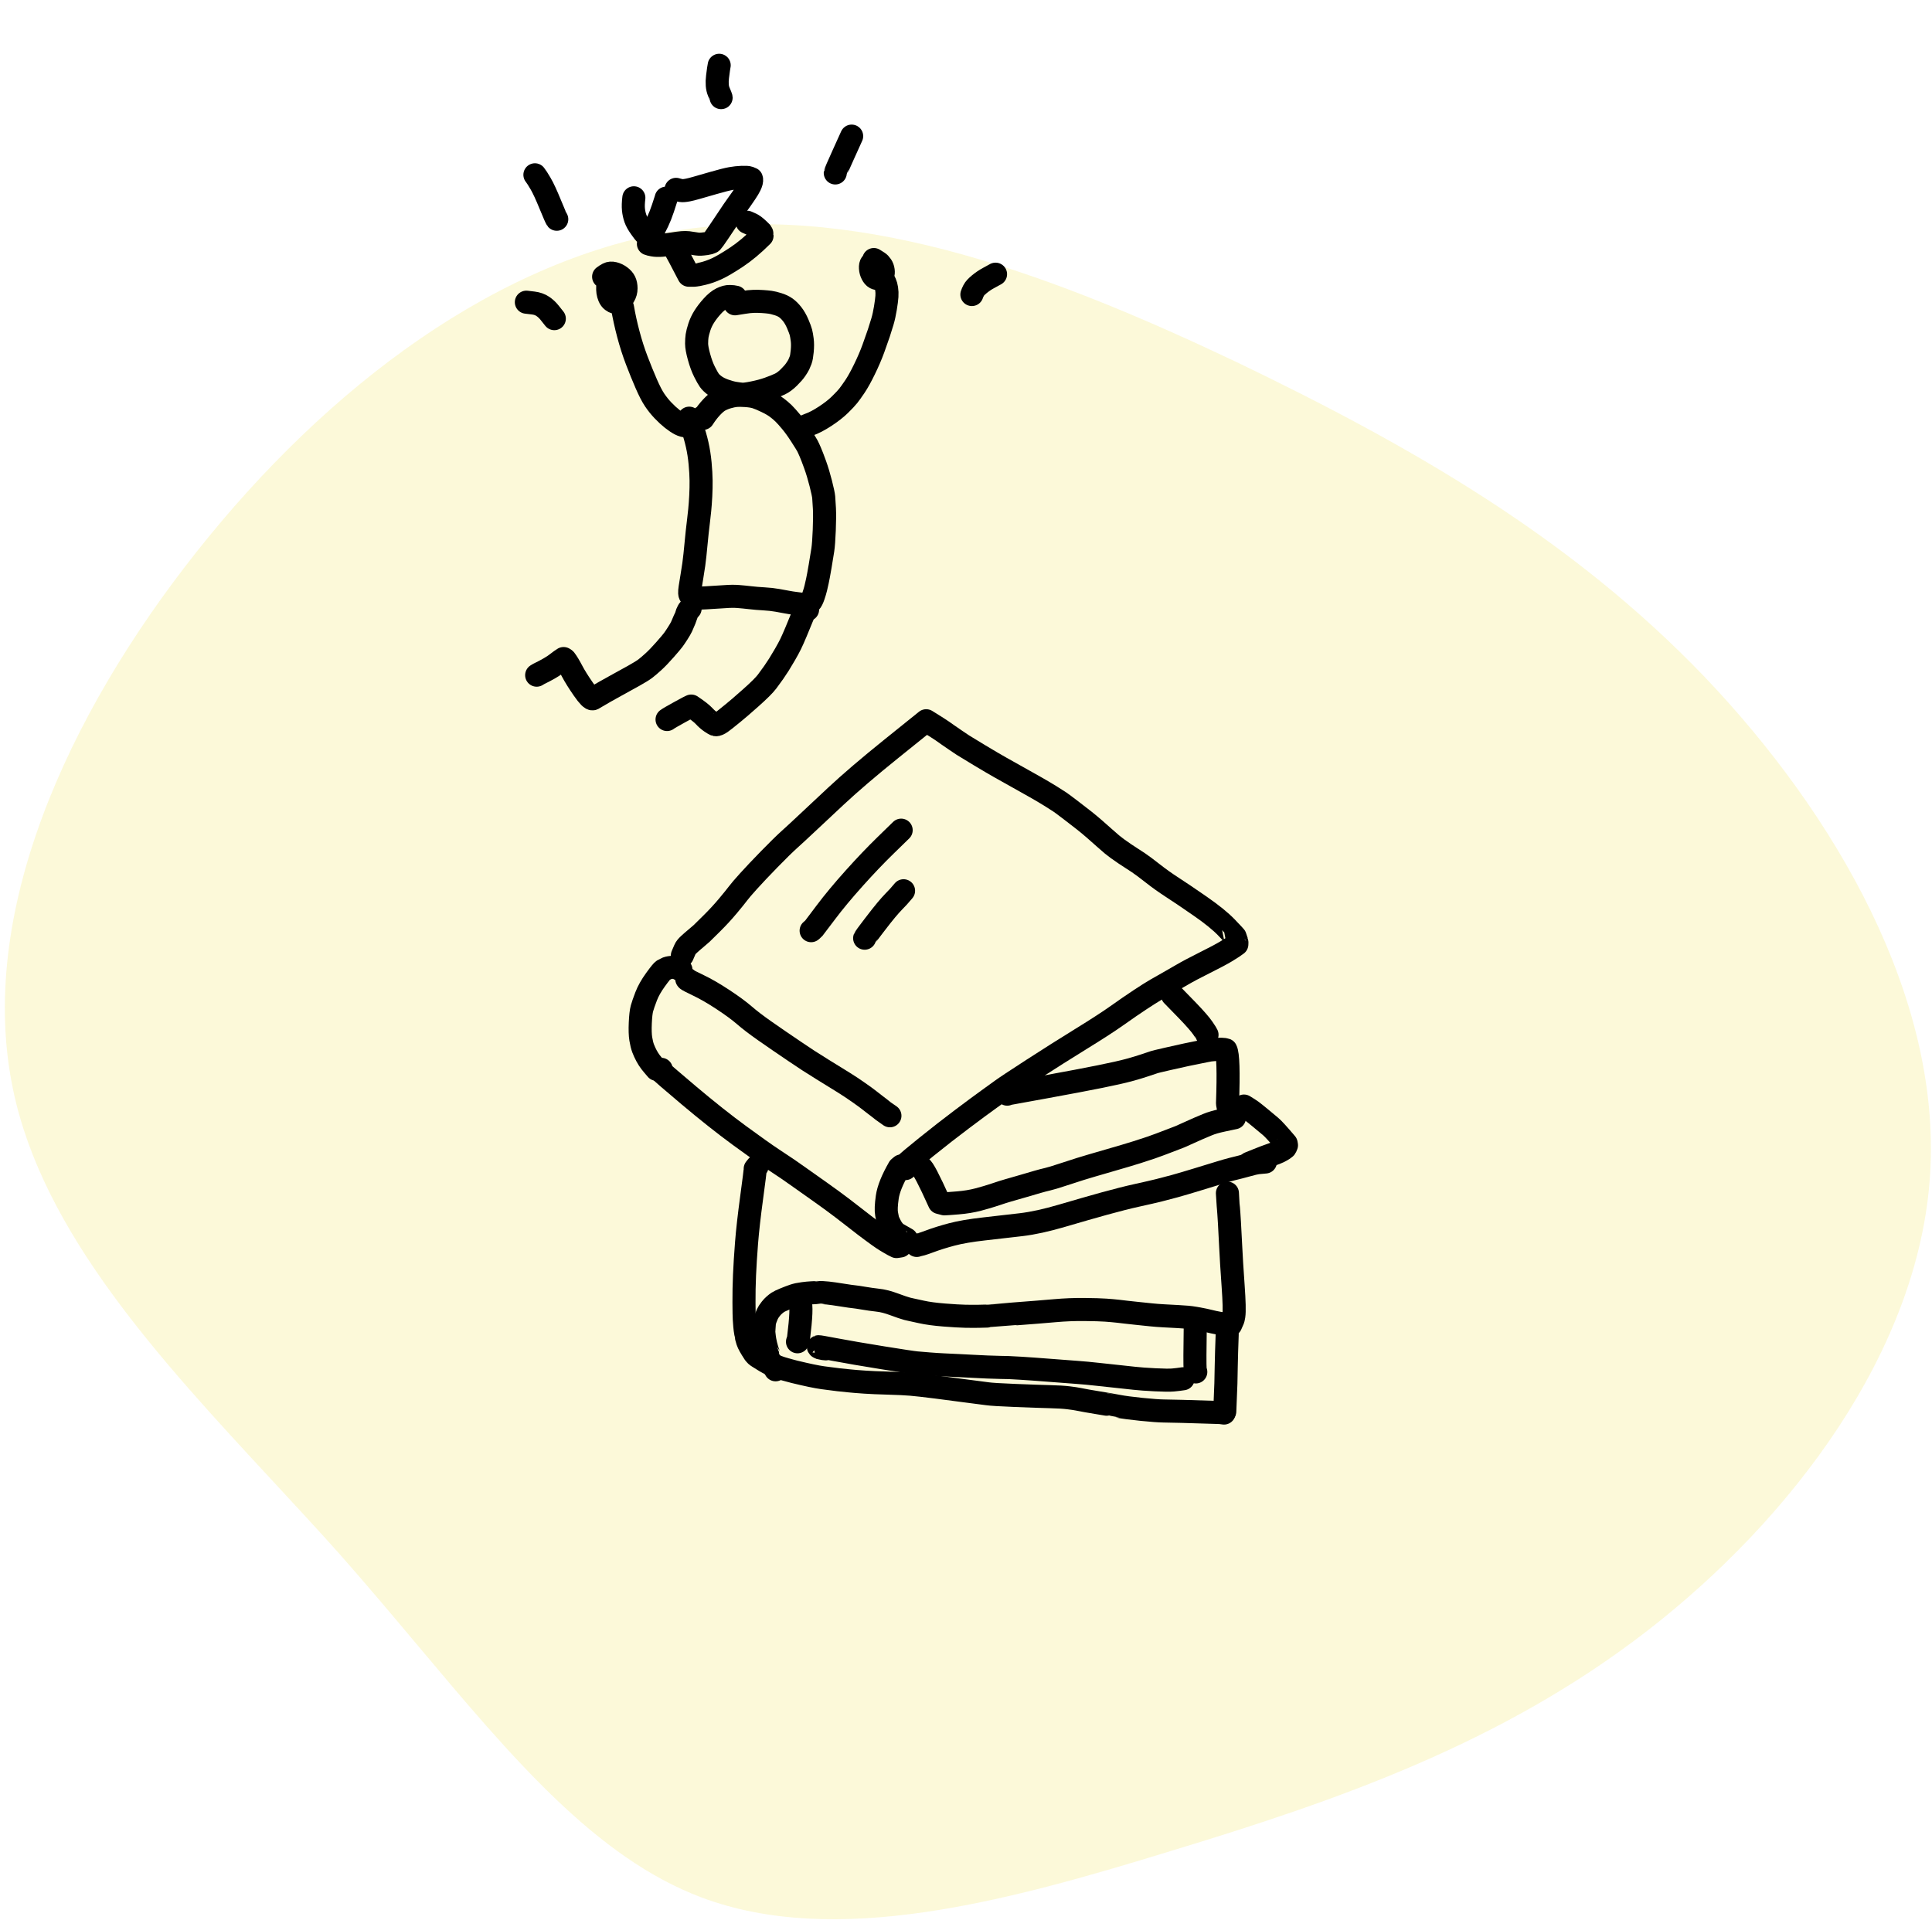 <svg fill="none" viewBox="0 0 335 333" xmlns="http://www.w3.org/2000/svg"><path clip-rule="evenodd" d="m47.33 256.9c3.935 4.247 7.845 8.467 11.603 12.678 4.706 5.327 9.177 10.652 13.518 15.821 16.366 19.491 30.877 36.771 49.124 43.656 23.27 8.776 52.768.792 81.55-8.068 28.965-8.794 57.279-18.649 82.437-38.104s47.226-48.694 49.107-79.2c1.947-30.688-16.361-62.461-39.154-86.346-22.975-23.952-50.503-39.834-81.13-54.558-30.51-14.476-64.186-27.611-96.004-22.94-31.818 4.672-61.595 27.216-84.264 55.826-22.668 28.61-38.162 63.103-31.861 93.245 5.152 24.904 25.43 46.789 45.074 67.99z" fill="#f0e442" fill-rule="evenodd" opacity=".2"/><g stroke="#000" stroke-linecap="round" stroke-linejoin="round" stroke-width="4"><path d="m157.011 202.668-.066-.328c.129-.348.212-.525.247-.531.123-.187 1.264-1.15 3.423-2.888s4.227-3.35 6.207-4.838c1.979-1.487 3.454-2.579 4.426-3.275.972-.697 1.782-1.283 2.43-1.758.648-.476 2.436-1.662 5.365-3.557s5.748-3.677 8.459-5.349c2.711-1.67 4.789-3.019 6.235-4.045 1.445-1.027 2.752-1.926 3.921-2.698 1.169-.773 2.102-1.362 2.801-1.769s1.346-.776 1.943-1.105c.596-.33 1.414-.799 2.453-1.408s2.401-1.333 4.086-2.172 2.932-1.504 3.742-1.995c.811-.491 1.405-.883 1.78-1.177.017-.257.016-.398-.002-.423-.209-.59-.31-.893-.304-.908s-.496-.55-1.505-1.603-2.516-2.274-4.518-3.663-3.607-2.473-4.813-3.252c-1.207-.779-2.35-1.593-3.429-2.441-1.079-.849-1.91-1.47-2.495-1.862-.584-.393-.981-.651-1.189-.776-.208-.124-.588-.373-1.138-.745-.551-.372-.989-.678-1.316-.918s-.638-.481-.934-.723-.73-.622-1.305-1.137c-.574-.515-1.163-1.035-1.766-1.561-.604-.525-1.183-1.007-1.738-1.445s-1.316-1.027-2.282-1.766-1.611-1.22-1.936-1.442-.872-.571-1.639-1.047c-.768-.476-1.637-.989-2.608-1.54s-2.019-1.141-3.143-1.768c-1.125-.627-2.111-1.18-2.959-1.658s-2.055-1.186-3.62-2.126c-1.566-.94-2.519-1.519-2.857-1.739-.339-.219-.76-.502-1.263-.849-.504-.347-.969-.667-1.395-.96-.426-.294-.748-.521-.966-.681s-1.133-.741-2.745-1.742c-.157.123-2.178 1.75-6.065 4.88s-7.075 5.855-9.562 8.175-4.24 3.961-5.259 4.922-1.953 1.824-2.804 2.591-2.02 1.912-3.505 3.435-2.684 2.791-3.598 3.804c-.915 1.013-1.523 1.724-1.824 2.131-.302.408-.884 1.128-1.745 2.16s-1.802 2.053-2.82 3.061c-1.019 1.009-1.603 1.584-1.752 1.727s-.466.416-.952.819c-.486.404-.905.768-1.255 1.093-.35.324-.578.61-.683.859-.106.249-.257.599-.452 1.051"/><path d="m118.074 168.198c-.069-.004-.244-.086-.526-.248-.28-.162-.648-.22-1.102-.174s-.771.124-.951.236c-.18.111-.34.194-.481.248s-.586.596-1.334 1.628-1.293 1.997-1.637 2.895-.586 1.599-.728 2.103c-.141.504-.238 1.345-.29 2.522-.052 1.178-.023 2.101.085 2.771.109.67.245 1.221.41 1.653s.359.857.583 1.273.456.78.697 1.093c.24.313.591.733 1.051 1.258"/><path d="m156.295 202.206-.406.339c-1.167 2.031-1.847 3.721-2.039 5.069s-.231 2.322-.12 2.921c.111.598.188.966.234 1.103.045.136.166.402.364.798.196.396.389.702.577.919.187.217.282.342.283.376.001.033.665.424 1.992 1.172"/><path d="m114.656 185.456c-.05.061-.132.11-.248.149.17.229 1.851 1.689 5.044 4.378s6.103 4.997 8.731 6.923c2.629 1.926 4.558 3.294 5.788 4.104 1.23.809 2.099 1.388 2.606 1.737.507.348 1.237.86 2.19 1.534.954.675 2.139 1.514 3.555 2.517 1.415 1.003 2.684 1.933 3.805 2.788s2.014 1.546 2.679 2.073c.665.526 1.443 1.12 2.335 1.781.893.66 1.519 1.11 1.877 1.349.359.24.723.466 1.092.68.37.213.633.364.788.451s.337.178.546.273l.683-.104"/><path d="m158.958 216 .111-.082c.263.02.957-.182 2.08-.606 1.123-.423 2.412-.829 3.868-1.216 1.457-.386 3.323-.706 5.599-.96 2.276-.253 4.428-.5 6.457-.74 2.029-.241 4.392-.759 7.09-1.555 2.698-.794 5.138-1.494 7.318-2.099 2.18-.604 4.083-1.084 5.708-1.442 1.626-.357 2.887-.647 3.782-.871.895-.222 1.803-.461 2.724-.715s2.201-.631 3.839-1.131c1.638-.501 2.939-.899 3.903-1.195.965-.295 1.669-.498 2.112-.609.444-.11.888-.22 1.332-.332.444-.111.898-.232 1.361-.364.464-.132.836-.229 1.117-.293s.514-.109.698-.135c.185-.025.637-.067 1.358-.127"/><path d="m174.646 189.762.135-.076c.296-.052 2.468-.446 6.515-1.184 4.047-.737 7.189-1.332 9.428-1.786 2.238-.453 3.889-.824 4.954-1.112s2.038-.58 2.917-.876c.879-.295 1.401-.47 1.565-.525.163-.054.915-.235 2.256-.544 1.34-.309 2.432-.553 3.276-.731s1.498-.311 1.963-.4c.464-.088.901-.177 1.309-.265.409-.088.708-.143.897-.166.19-.022.489-.049.896-.081s.774-.043 1.101-.035c.327.009.559.041.698.098.388.705.484 3.81.288 9.313l.153.814"/><path d="m159.127 202.034.276.175.286.254c.333.076 1.397 2.106 3.191 6.091l.877.231c.304-.008 1.085-.064 2.344-.167 1.259-.102 2.429-.294 3.509-.577 1.079-.283 2.079-.58 2.998-.892s1.638-.54 2.155-.684c.517-.143 1.363-.387 2.539-.731s2.056-.601 2.639-.771c.583-.169 1.153-.319 1.71-.448.557-.13 1.402-.384 2.535-.763 1.133-.378 2.194-.721 3.182-1.027.989-.306 2.604-.782 4.846-1.428 2.243-.646 3.867-1.129 4.874-1.448s1.84-.591 2.5-.817c.661-.225 1.184-.414 1.571-.568s.978-.379 1.774-.675c.797-.297 1.354-.512 1.671-.644.318-.134.847-.371 1.587-.712.741-.34 1.291-.586 1.652-.739.36-.153.872-.368 1.535-.646s1.531-.53 2.603-.756c1.073-.227 1.762-.373 2.069-.438"/><path d="m216.623 201.744c.079-.031.567-.227 1.465-.59.898-.362 1.577-.621 2.037-.777s.873-.311 1.24-.465c.368-.153.634-.281.801-.384.167-.101.304-.185.411-.253.107-.067.195-.133.263-.198s.144-.218.228-.46l-.053-.292c-1.34-1.582-2.231-2.561-2.674-2.934-.443-.374-1.038-.87-1.787-1.49-.749-.619-1.259-1.027-1.531-1.223-.27-.196-.712-.48-1.324-.852"/><path d="m209.291 179.465c-.022-.089-.256-.463-.703-1.122s-1.33-1.674-2.649-3.047-2.199-2.276-2.639-2.709"/><path d="m119.087 169.8.076.091c.069.084.727.424 1.975 1.022 1.247.597 2.653 1.411 4.217 2.442 1.565 1.031 2.803 1.941 3.715 2.731s2.078 1.682 3.496 2.676 2.263 1.58 2.535 1.757c.272.176 1.178.792 2.718 1.848 1.54 1.055 3.13 2.087 4.77 3.095 1.64 1.007 2.882 1.774 3.726 2.302.845.526 1.717 1.106 2.616 1.738s1.513 1.081 1.842 1.348c.329.266.642.509.939.729.297.219.599.451.908.696s.483.385.525.421.43.308 1.163.815"/><path d="m131.278 202.288-.327.409c.012.217-.195 1.884-.618 5.002-.423 3.117-.718 5.733-.884 7.846-.165 2.113-.283 3.98-.353 5.601-.069 1.619-.1 3.198-.092 4.738.008 1.539.025 2.498.051 2.877.026.378.055.775.088 1.191.033.415.088.835.166 1.258s.117.653.117.689c-.001.035.067.268.202.7.136.43.534 1.144 1.196 2.142l.304.333c.016.046.559.394 1.628 1.043 1.069.648 2.719 1.245 4.95 1.789s3.888.891 4.972 1.039 1.995.266 2.732.351 1.377.15 1.921.198c.545.048.892.08 1.042.095.151.015.696.055 1.636.121.94.065 2.268.122 3.984.169s3.038.111 3.965.19 2.372.242 4.333.489c1.961.246 3.443.441 4.448.583 1.005.141 1.854.251 2.548.331.695.079 1.343.164 1.945.254s2.208.188 4.818.293c2.609.105 4.602.175 5.977.208s2.462.099 3.261.198 1.365.184 1.698.256.835.167 1.505.284c.671.118 1.348.232 2.031.343.684.11 1.138.186 1.361.227.223.04.347.058.371.054s.531.09 1.521.283 2.376.378 4.156.558c1.781.178 3.048.272 3.8.281.754.009 1.836.031 3.247.067 1.412.036 3.601.103 6.568.2l.696.09"/><path d="m134.486 237.565c-.202-.299-.384-.637-.546-1.014-.162-.378-.247-.57-.254-.576-.006-.006-.128-.333-.366-.979s-.42-1.247-.548-1.803-.21-1.02-.248-1.39c-.039-.371-.064-.595-.075-.672-.012-.077-.005-.311.021-.701.024-.391.046-.694.065-.91.018-.216.083-.48.194-.793.11-.313.21-.564.298-.751.089-.188.175-.347.258-.478.082-.132.211-.311.389-.536s.376-.432.594-.623.422-.35.612-.477c.191-.128.585-.315 1.181-.561.597-.246 1.12-.445 1.569-.597.45-.152.987-.266 1.612-.345s1.083-.125 1.373-.136c.29-.012.548-.026.775-.041.226-.016.352-.026.378-.033s.314.004.864.032c.551.027 1.209.096 1.975.208.766.11 1.433.212 2.001.306.568.093 1.036.158 1.405.196.368.037.97.126 1.806.268.836.14 1.547.242 2.135.303s1.124.155 1.607.283c.484.127.97.283 1.46.466.489.184.937.344 1.344.481.406.137.721.235.943.294.224.058.438.107.644.148.204.04.818.174 1.84.402 1.021.226 2.329.403 3.923.53 1.595.126 2.813.197 3.654.213.84.016 1.623.019 2.347.007.726-.012 1.194-.024 1.404-.036.211-.011.331-.022.36-.031.028-.009 1.499-.123 4.413-.342s5.245-.406 6.991-.561c1.747-.155 3.46-.223 5.14-.206 1.679.017 2.913.054 3.701.11.79.056 1.516.121 2.179.195.664.075 1.087.125 1.268.15.182.026.809.094 1.881.205 1.07.111 1.917.199 2.541.265.622.066 1.373.123 2.251.172s1.656.09 2.334.124 1.242.072 1.692.114c.451.043.894.102 1.329.176.434.074.675.114.722.118.048.004.361.07.939.196s1.112.25 1.6.374c.488.122 1.274.252 2.356.389l.333.116.242-.038.434-.989.116-.594c.112-.734.07-2.468-.125-5.202s-.337-5.04-.426-6.919c-.09-1.879-.16-3.216-.211-4.012-.052-.796-.086-1.334-.103-1.612-.018-.279-.04-.574-.068-.885-.028-.312-.046-.492-.055-.539-.008-.047-.05-.745-.126-2.093"/><path d="m207.383 229.628-.131.27c-.068 4.289-.075 6.833-.02 7.633l.112.406"/><path d="m212.371 244.777c.109-2.46.173-4.077.193-4.849.02-.771.039-1.744.058-2.92.019-1.174.041-2.035.064-2.582s.057-1.54.102-2.98"/><path d="m138.7 225.827c.305.446.221 2.575-.252 6.386l-.166.493"/><path d="m143.171 233.935c.003.009-.131-.006-.403-.044s-.452-.072-.538-.102c-.087-.03-.169-.069-.246-.119-.078-.049-.094-.084-.049-.105s1.062.156 3.052.533c1.989.377 4.671.837 8.044 1.381s5.342.841 5.908.89c.565.05 1.281.11 2.148.18s1.712.125 2.534.164 1.655.079 2.497.118c.841.04 1.727.085 2.658.136.93.052 1.734.091 2.412.116.678.026 1.437.049 2.278.07.84.021 1.323.031 1.447.03s.813.036 2.069.112c1.254.076 2.938.197 5.051.362 2.112.165 3.7.286 4.762.362 1.062.077 2.258.189 3.589.337 1.33.148 2.496.273 3.498.378s1.94.206 2.815.304c.874.099 2.069.186 3.583.261 1.513.076 2.557.088 3.133.035s1.154-.124 1.735-.213"/><path d="m140.647 161.41.117-.094c.187-.169.306-.283.359-.343s.748-.979 2.085-2.757c1.336-1.778 2.969-3.741 4.896-5.89 1.927-2.15 3.751-4.061 5.47-5.733s2.613-2.544 2.682-2.614"/><path d="m149.927 162.713c.033-.092.545-.786 1.535-2.082.989-1.296 1.73-2.237 2.222-2.821.491-.584.923-1.068 1.296-1.453.372-.384.647-.672.823-.862s.466-.526.87-1.009"/><path d="m119.507 72.526.004.038c.029.166.208.708.534 1.624.327.916.607 1.889.84 2.919.233 1.031.402 2.114.508 3.249.105 1.135.162 2.128.172 2.981.009.853-.01 1.743-.058 2.672-.049.929-.108 1.742-.179 2.441-.07.699-.134 1.276-.191 1.73-.056.454-.138 1.157-.245 2.108-.107.951-.18 1.677-.218 2.178-.038.5-.097 1.096-.177 1.788-.081.692-.145 1.229-.194 1.611-.048.382-.15 1.04-.307 1.975-.157.935-.268 1.623-.333 2.062-.065.44-.091.743-.079.909.012.167.034.284.066.349s.129.196.292.392c.151.099.249.164.296.195s.769.009 2.166-.066c1.396-.075 2.513-.144 3.351-.208s1.583-.07 2.232-.02c.65.051 1.345.119 2.086.205.74.086 1.539.153 2.398.201.858.048 1.634.134 2.327.259.694.124 1.271.23 1.732.316.462.087.878.152 1.247.196s.642.08.817.107c.176.027.356.051.54.071s.329.027.435.023c.106-.005.241-.024.406-.058s.34-.147.524-.337c.184-.191.368-.554.55-1.088.181-.535.314-.982.399-1.341.084-.36.179-.774.283-1.243.105-.469.262-1.314.471-2.535.21-1.221.366-2.182.47-2.881s.188-1.838.252-3.415c.064-1.577.073-2.817.028-3.722-.046-.905-.088-1.563-.126-1.976-.039-.412-.21-1.216-.512-2.411-.303-1.195-.632-2.283-.986-3.264-.355-.981-.638-1.715-.85-2.202-.211-.487-.373-.837-.487-1.05-.113-.213-.475-.795-1.085-1.747-.61-.952-1.183-1.751-1.72-2.397-.537-.647-.977-1.139-1.32-1.475-.343-.336-.736-.67-1.18-1.002-.444-.332-1.041-.679-1.793-1.041-.751-.361-1.351-.613-1.8-.756-.449-.142-1.039-.238-1.771-.289-.733-.051-1.304-.056-1.713-.016-.408.041-.873.137-1.395.286-.522.15-.992.34-1.411.568-.419.229-.893.626-1.421 1.192-.528.566-1.02 1.209-1.478 1.929l-.115-.209"/><path d="m127.536 51.538c-.246-.065-.58-.103-1.001-.113-.421-.011-.892.112-1.412.368-.52.255-1.061.695-1.622 1.319-.562.624-1.025 1.226-1.391 1.808s-.65 1.186-.852 1.815c-.201.629-.33 1.132-.386 1.51-.055.378-.083.827-.084 1.348 0 .521.139 1.287.417 2.298.278 1.011.594 1.87.949 2.576.354.706.635 1.206.842 1.498.208.293.527.598.959.917.432.318.987.598 1.665.839.678.24 1.264.401 1.758.481.495.08.911.135 1.249.165.337.03 1.002-.055 1.994-.255.993-.2 1.888-.442 2.685-.728.796-.286 1.441-.546 1.933-.779.492-.234 1.005-.613 1.537-1.138.532-.524.928-.976 1.187-1.356.259-.38.439-.672.539-.876.099-.205.206-.463.323-.773.116-.311.209-.835.277-1.574.07-.74.069-1.388-.002-1.944-.071-.556-.146-.989-.226-1.3-.08-.311-.262-.8-.546-1.469-.285-.668-.607-1.231-.967-1.689-.36-.458-.725-.819-1.093-1.083-.368-.265-.83-.483-1.384-.654s-1.002-.281-1.344-.327c-.341-.047-.77-.088-1.286-.123-.516-.035-1.03-.047-1.544-.035-.514.011-1.12.075-1.818.192-.698.117-1.18.194-1.445.233"/><path d="m119.914 73.813-.152.045c-.019.012-.228.019-.625.021-.398.002-.801-.102-1.211-.315-.41-.213-.869-.52-1.379-.923-.509-.402-1.034-.887-1.576-1.455-.542-.568-1.029-1.176-1.463-1.822-.434-.647-.918-1.584-1.452-2.812-.534-1.228-1.079-2.568-1.634-4.02s-1.044-2.98-1.469-4.584c-.425-1.603-.762-3.142-1.012-4.614"/><path d="m139.002 74.089c.016-.002.432-.144 1.249-.428.816-.283 1.75-.768 2.802-1.455s1.913-1.359 2.582-2.015c.669-.655 1.151-1.169 1.446-1.54.295-.37.683-.913 1.165-1.629.481-.715 1.031-1.706 1.648-2.973.618-1.267 1.132-2.464 1.543-3.593.41-1.128.725-2.023.945-2.684.218-.661.428-1.327.627-2.0.2-.673.371-1.45.515-2.331s.232-1.559.263-2.034c.031-.474.014-.916-.051-1.327s-.153-.738-.266-.982c-.113-.244-.224-.422-.335-.534-.11-.113-.203-.197-.279-.252s-.282-.177-.618-.366"/><path d="m119.663 105.543c-.042.03-.094.078-.157.143-.064.066-.13.164-.198.295-.069.131-.131.264-.186.399s-.086.218-.091.248c-.006.031-.112.302-.319.812-.206.511-.38.916-.521 1.215s-.371.698-.69 1.195c-.319.496-.577.877-.773 1.143s-.673.83-1.431 1.693-1.422 1.553-1.991 2.071c-.57.518-1.036.917-1.4 1.196-.364.28-1.033.693-2.007 1.241s-2.048 1.141-3.22 1.778c-1.173.638-2.46 1.373-3.862 2.205l-.011.012c-.252.119-.803-.436-1.654-1.663-.85-1.226-1.508-2.282-1.973-3.168-.465-.886-.858-1.535-1.179-1.948h-.046c-.016.028-.001.08.043.155.044.075.103.158.177.249"/><path d="m140.03 105.727c-.106.075-.235.169-.386.283-.15.113-.363.514-.637 1.203-.274.69-.605 1.494-.994 2.414-.388.92-.698 1.616-.929 2.087-.232.473-.553 1.066-.963 1.779-.411.713-.762 1.3-1.053 1.761-.291.46-.594.917-.909 1.37-.314.454-.701.984-1.159 1.592-.459.608-1.391 1.536-2.796 2.786-1.405 1.251-2.441 2.143-3.107 2.677-.665.533-1.117.898-1.353 1.093-.237.196-.466.369-.688.521s-.403.254-.544.307c-.14.052-.23.082-.269.09-.04.008-.108.003-.204-.014-.095-.018-.348-.166-.759-.443-.411-.278-.813-.63-1.205-1.056-.392-.425-1.131-1-2.218-1.724-.06.003-.721.351-1.982 1.044-1.261.694-1.998 1.124-2.21 1.29"/><path d="m97.726 114.214c-.267.161-.704.475-1.309.943-.605.468-1.611 1.045-3.019 1.733l-.341.206"/><path d="m151.67 45.236c-.026.014-.098.062-.214.144-.117.083-.237.197-.363.344-.126.147-.178.407-.158.781.022.375.116.723.282 1.045.166.322.352.538.558.647.206.109.404.142.592.098.189-.044.33-.107.425-.187.096-.081.188-.223.276-.425.089-.203.112-.461.07-.776-.042-.314-.146-.596-.312-.846-.167-.25-.355-.443-.565-.578-.21-.135-.459-.291-.745-.469"/><path d="m106.665 51.944c.014-.152.013-.312-.003-.48-.015-.168-.048-.517-.098-1.047-.05-.531-.272-1.235-.666-2.11-.121-.034-.235.104-.342.414-.107.309-.167.64-.182.993-.014.352-.002.665.035.936s.116.551.236.838c.12.286.285.509.494.668.21.159.369.238.476.236.106-.002.229-.014.37-.036.14-.023.314-.096.521-.22.206-.124.433-.392.68-.805.246-.413.368-.852.366-1.318-.003-.466-.079-.859-.231-1.179-.151-.32-.405-.611-.762-.874-.357-.263-.731-.442-1.122-.537-.391-.095-.724-.07-.997.075-.275.145-.533.309-.774.494"/><path d="m115.511 34.367-.009.06c-.062.227-.248.798-.558 1.716-.31.917-.609 1.676-.896 2.275-.288.599-.563 1.149-.826 1.65-.262.501-.416.805-.463.914-.046.109-.108.303-.185.584-.078.28-.126.52-.144.718.134.059.408.126.819.203.41.077.917.092 1.519.046.603-.046 1.235-.123 1.897-.232.662-.108 1.195-.178 1.598-.211.402-.033.759-.032 1.071.003.312.035.645.084.999.147.354.062.639.099.853.108.216.009.443-.001.683-.029.241-.029.451-.054.629-.076.178-.022.322-.05.429-.084.108-.034.201-.07.28-.106.079-.037.132-.059.159-.066.027-.008.063-.034.11-.078.047-.043.446-.615 1.197-1.716.75-1.101 1.338-1.978 1.762-2.63.424-.652.904-1.351 1.44-2.096.537-.745.997-1.403 1.38-1.975.384-.572.644-1.004.78-1.297.136-.293.215-.493.239-.599.024-.107.04-.213.05-.318.008-.105-.002-.197-.032-.276-.074-.038-.209-.093-.405-.166-.196-.073-.608-.099-1.235-.078-.629.022-1.266.091-1.913.207-.648.116-1.66.373-3.038.77-1.379.397-2.379.684-3 .862-.62.177-1.095.296-1.422.357-.329.061-.576.096-.741.106-.166.01-.331.003-.494-.021-.164-.025-.436-.091-.818-.2"/><path d="m117.137 43.394c.177.28.943 1.726 2.299 4.338l.846.001.349-.03c.108.004.532-.081 1.27-.255.737-.174 1.521-.45 2.351-.827.83-.378 1.967-1.043 3.411-1.997 1.444-.954 2.933-2.198 4.468-3.732-.023-.267-.034-.406-.033-.415.001-.009-.017-.044-.054-.106-.037-.061-.057-.095-.06-.101-.003-.007-.146-.148-.429-.422-.283-.274-.542-.498-.778-.67-.237-.172-.433-.288-.588-.348-.155-.06-.366-.154-.632-.282"/><path d="m112.538 40.691c-.211-.041-.379-.088-.505-.142s-.213-.097-.262-.13c-.048-.033-.285-.349-.711-.947-.427-.598-.723-1.132-.888-1.601-.164-.468-.275-.973-.331-1.515-.058-.541-.036-1.225.066-2.05"/><path d="m96.115 55.264c-.184-.225-.451-.561-.8-1.006-.348-.444-.749-.82-1.203-1.126-.455-.306-.997-.498-1.626-.577-.629-.078-1.035-.126-1.218-.145"/><path d="m96.54 38.025c-.097-.112-.477-.979-1.14-2.6-.662-1.621-1.214-2.811-1.655-3.568-.441-.758-.772-1.271-.993-1.541"/><path d="m144.833 29.995c.006-.073.444-1.077 1.314-3.01.872-1.933 1.381-3.059 1.527-3.377"/><path d="m168.521 51.08c.053-.171.156-.408.309-.712.152-.304.483-.664.992-1.082.509-.418 1.03-.77 1.562-1.056.532-.287.944-.513 1.238-.678"/><path d="m125.037 16.933c-.004-.056-.141-.404-.412-1.045-.271-.641-.339-1.503-.206-2.585.134-1.081.229-1.741.284-1.978"/></g></svg>